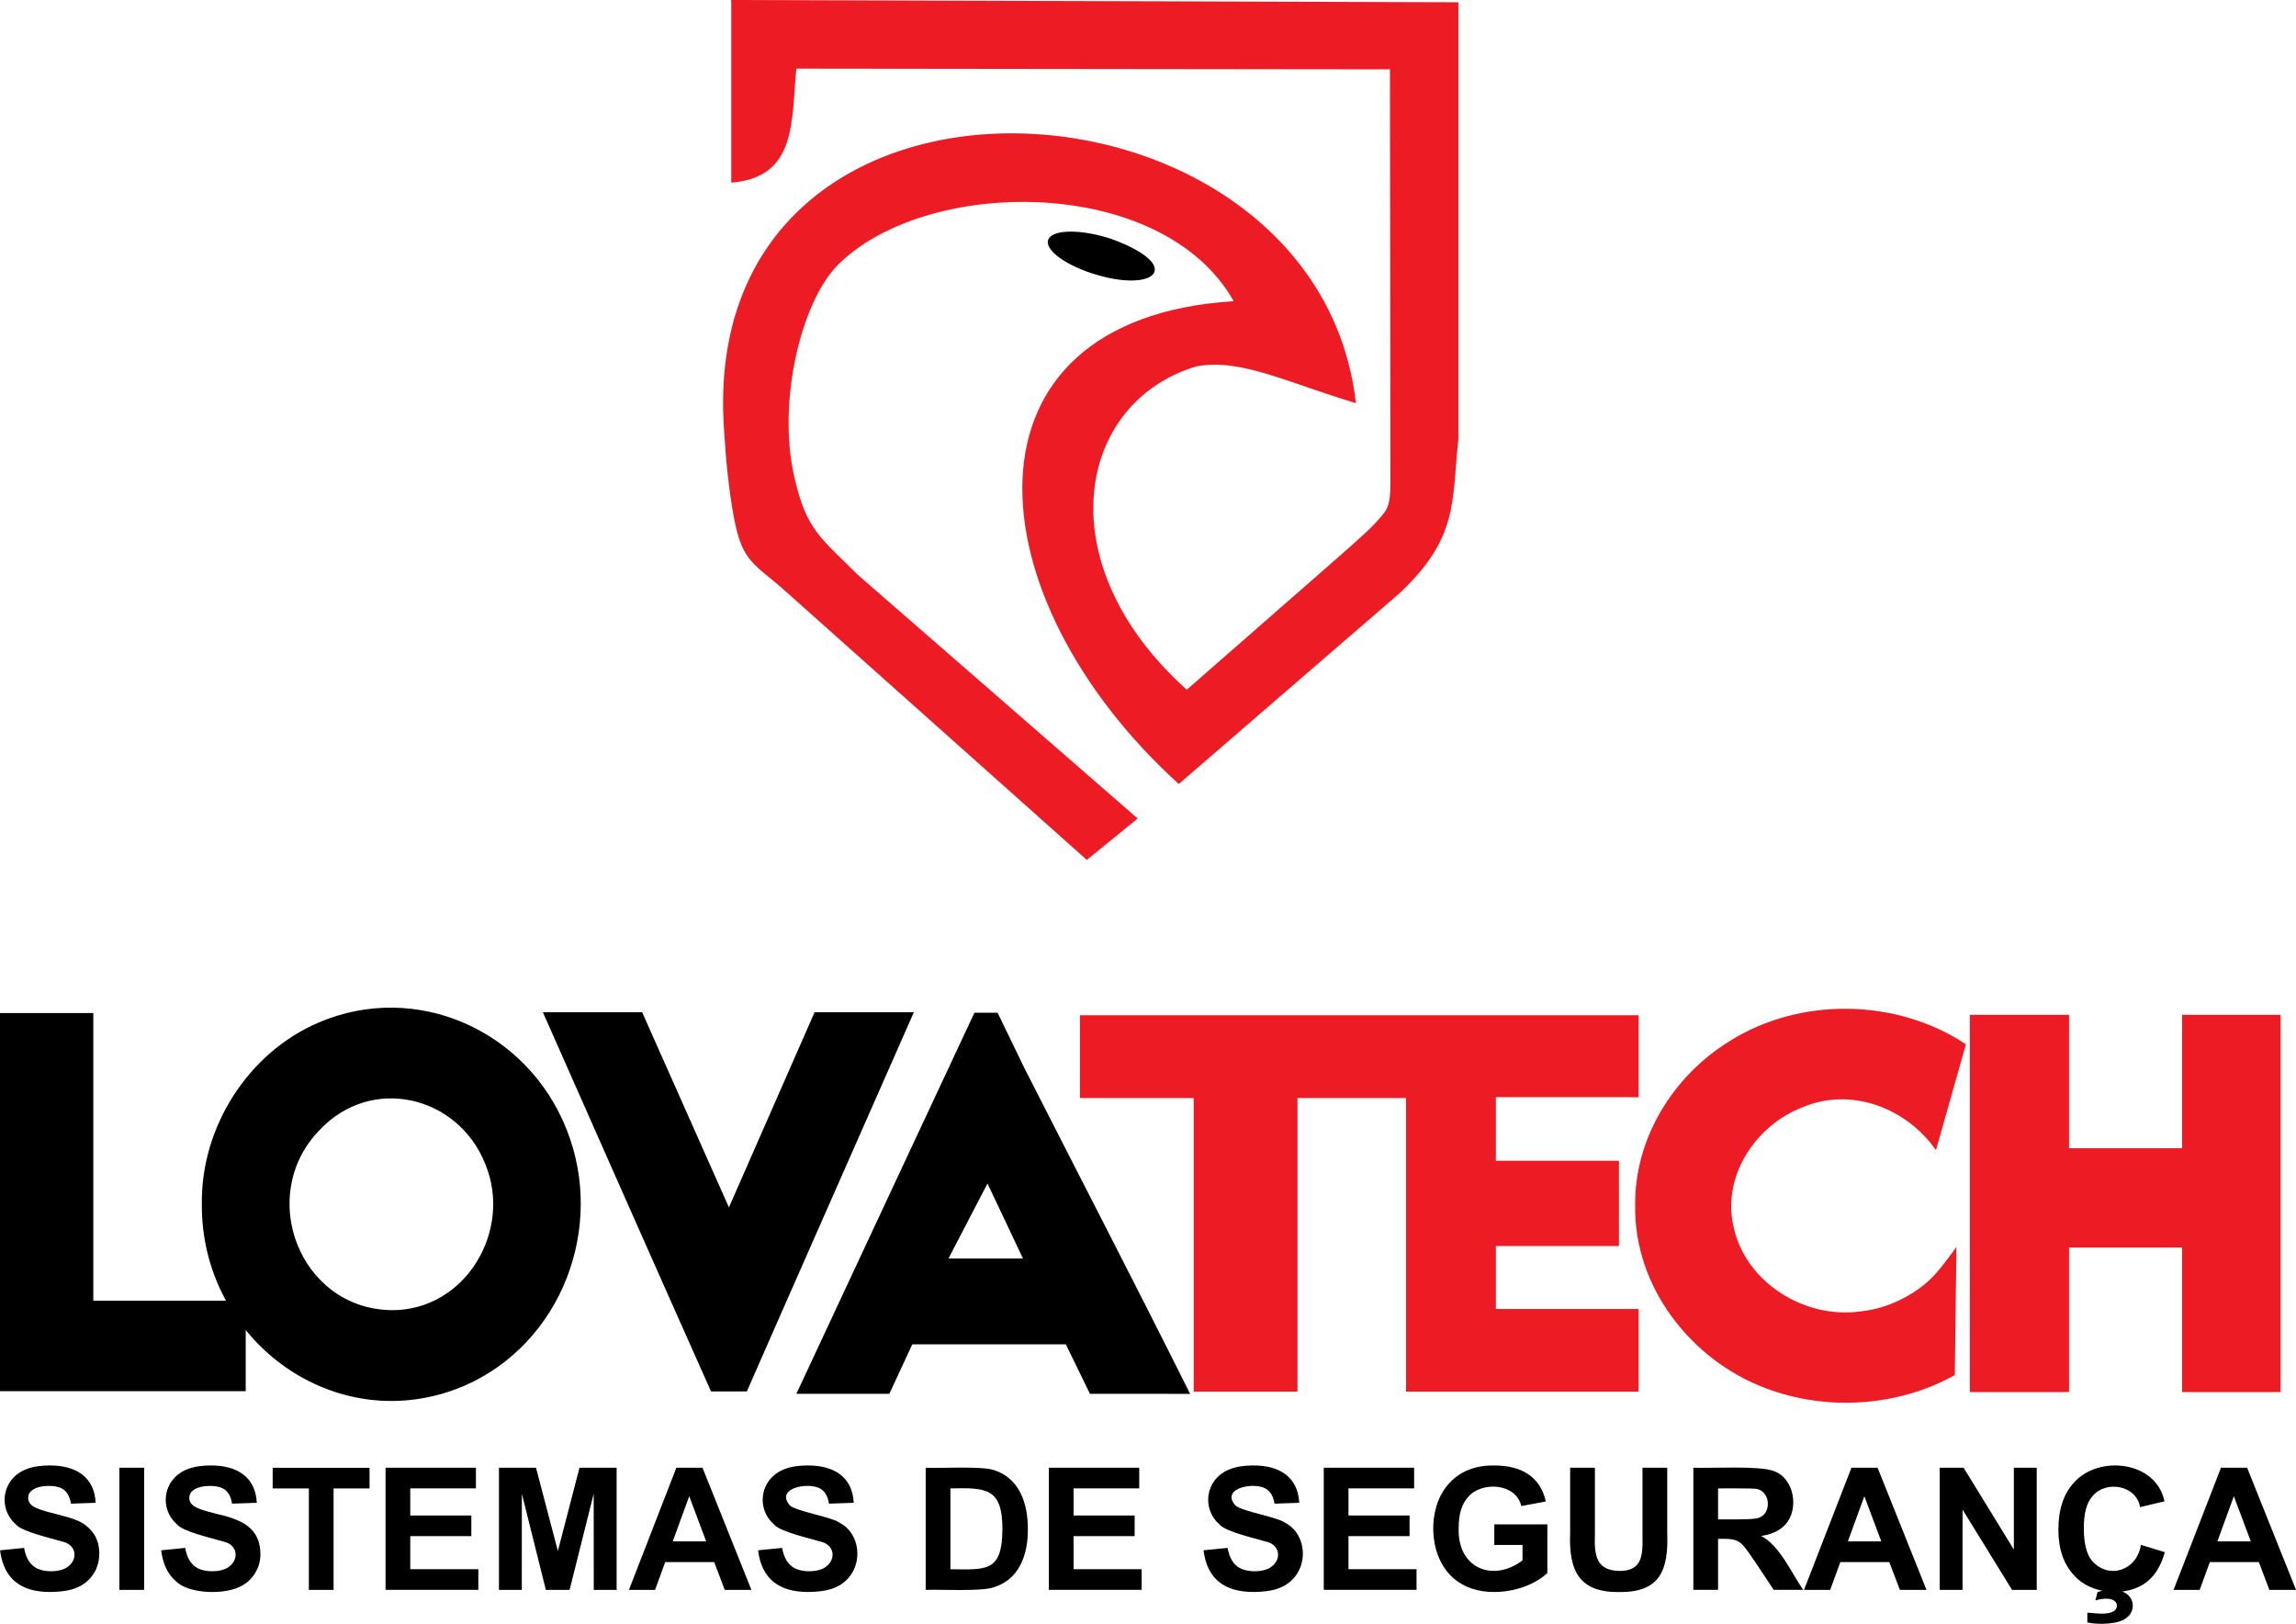 <svg xmlns="http://www.w3.org/2000/svg" id="Camada_2" data-name="Camada 2" viewBox="0 0 555.32 392.69"><defs><style>      .cls-1, .cls-2 {        fill: #ed1c24;      }      .cls-2, .cls-3 {        fill-rule: evenodd;      }    </style></defs><g id="Layer_1" data-name="Layer 1"><g><g><path class="cls-2" d="M275.16,197.94l-12.3,10.01-72.69-64.81c-7.68-6.85-10.53-7.06-12.54-17.38-1.42-7.27-2.13-15.44-2.51-21.83-6.9-98.85,143.32-90.17,152.83-6.43-16.88-5.09-27.94-10.88-38.55-8.91-29.05,8.68-36.38,47.7-2.36,78.2l36.7-32.11c4.89-4.32,8.71-7.56,11.08-10.73,1.59-2.13,1.47-5.07,1.47-9.15l-.11-98.03-143.57-.17c-1.26,12.42.29,26.3-15.74,27.57V.73c0-.25-.01-.49-.04-.73l175.9.55v105.72c-1.65,14.97.17,23.74-14.32,37.27l-53.31,46.05c-49.94-45.32-55.26-112.45,13.29-116.76-17.33-30.67-74.81-30.19-96-8.5-8.57,8.93-14.43,32.58-10.3,50.89,2.95,13.09,6.43,14.78,15.31,23.72l67.77,59Z"></path><path class="cls-3" d="M253.66,57.69c1.37-2.28,8.17-2.23,15.18.1,17.98,6.59,10.48,13.37-4.95,8.24-7.02-2.33-11.6-6.07-10.23-8.34"></path></g><polygon class="cls-1" points="478.89 245.41 500.43 245.41 500.43 277.67 527.78 277.67 527.78 245.41 551.58 245.41 551.58 336.64 527.78 336.64 527.78 301.69 500.43 301.69 500.43 336.64 476.44 336.64 476.44 245.41 478.89 245.41"></polygon><path class="cls-1" d="M465.36,310.68c2.92-2.24,5.62-6.19,7.83-9.11-.13,10.32-.25,20.64-.39,30.96-13.81,7.69-31.23,8.78-45.92,3.11-17.99-6.84-31.69-24.49-31.39-44.07-.21-16.19,9.08-31.26,22.67-39.69,17.01-10.84,40.53-10.53,57.33.66l-7.25,25.6c-7.05-10.13-20.48-15.4-32.29-10.37h0c-11.33,4.36-19.49,16.64-16.67,28.84,2.86,13.56,17.24,22.41,30.71,20.52h0c3.4-.37,6.58-1.3,9.62-2.81l.11-.06c2.02-.98,3.92-2.17,5.63-3.58"></path><path class="cls-1" d="M394.08,265.33h-32.28v15.37h29.77v20.62h-29.77v15.23h34.51v19.99h-56.23v-71.01h-26.26v71.01h-25.11v-71.01h-27.5v-20.02h135.11v19.83h-2.23Z"></path><path d="M136.56,244.78h18.75l20.99,47.2,20.72-47.2h24.01c-3.75,8.52-37.77,85.63-40.39,91.7h-8.67c-14.13-31.65-27.17-61.22-40.67-91.7h5.25Z"></path><path d="M77.07,247.27c23.77-10.15,50.5,2.03,59.94,25.78,9.5,23.69-1.17,51.89-24.83,62.12-30.92,13.08-63.61-11.06-63.36-43.95-.28-18.6,11.14-36.63,28.25-43.95M117.38,281.5c-6.61-16.59-27.5-21.55-40.02-8.29-15.43,15.71-5.03,43.23,17.27,43.62,17.91.17,29.41-19.22,22.75-35.33Z"></path><polygon points="3.16 244.98 22.57 244.98 22.57 314.55 59.43 314.55 59.43 336.42 0 336.42 0 244.98 3.16 244.98"></polygon><path class="cls-3" d="M247.41,304.34h-18.01l9.44-18.14,8.58,18.14ZM282.77,337.06h-19.15l-5.83-11.97h-37.14l-5.55,11.97h-22.49c4.52-9.67,39.55-84.72,43.07-92.16h5.6l6.56,13.54c13.33,26.19,26.88,52.35,40.01,78.63h-5.08Z"></path><path d="M544.39,372.75l-4.1-10.93-3.99,10.93h8.09ZM555.32,384.47h-6.44l-2.55-6.72h-11.85l-2.45,6.72h-6.32l11.47-29.54h6.32l11.83,29.54ZM504.85,392.35v-2.37c2.15.13,4.86.65,6.49-.43.87-.6.9-1.79.04-2.44-1.11-.82-3.18-.5-4.59-.1l.53-2c2.07-.78,5.66-.85,7.21.56,1.82,1.45,1.72,4.25-.14,5.59-1.77,1.71-7.21,1.77-9.54,1.18ZM517.82,373.58l5.77,1.77c-.89,3.25-2.36,5.66-4.43,7.25-4.73,3.68-13.5,3.04-17.52-1.66-2.52-2.68-3.79-6.35-3.79-11,0-4.92,1.27-8.74,3.81-11.46,5.95-6.68,19.85-5.22,21.85,4.58l-5.9,1.4c-.91-5.38-8.38-6.56-11.56-2.59-1.37,1.57-2.05,4.11-2.05,7.63,0,3.73.67,6.39,2.01,7.97,4.02,4.55,10.85,2.35,11.8-3.89ZM469.14,384.47v-29.54h5.79l12.15,19.79v-19.79h5.53v29.54h-5.97l-11.97-19.41v19.41h-5.53ZM455.02,372.75l-4.1-10.93-3.99,10.93h8.09ZM465.95,384.47h-6.44l-2.55-6.72h-11.85l-2.45,6.72h-6.33l11.47-29.54h6.32l11.83,29.54ZM415.54,367.43c2.24-.01,8.74.1,9.77-.36,3.36-1.05,2.91-6.77-.76-7.04-.9-.15-7.17-.09-9.01-.1v7.51ZM409.56,384.47v-29.54c4.11.17,16.14-.54,19.44.8,5.01,1.71,6.21,9.33,2.78,12.97-1.3,1.44-3.24,2.35-5.82,2.73,4.45,2.32,7.18,8.67,10.16,13.03h-7.13c-1.52-2.23-6.1-9.43-7.43-10.78-1.55-1.75-3.58-1.54-6.02-1.55v12.33h-5.98ZM379.77,354.93h5.98v16.01c-.2,5.42.41,8.82,5.93,8.95,5.47.02,5.69-3.67,5.58-8.61,0,0,0-16.35,0-16.35h5.98v15.53c.36,9.3-1.74,14.54-11.39,14.54-9.89.17-12.44-5.04-12.09-14.3,0,0,0-15.77,0-15.77ZM361.42,373.62v-4.99h12.83v11.78c-4.95,4.61-14.75,6.18-20.69,2.65-7.25-4.01-8.61-14.86-4.97-21.68,2.59-4.68,7.05-7.06,12.73-6.99,6.56-.03,11.15,2.58,12.57,8.7l-5.94,1.11c-1.29-5.59-9.56-6.02-12.84-2.22-1.53,1.66-2.3,4.11-2.3,7.36-.46,9.89,8.25,13.42,15.43,8.01v-3.75h-6.81ZM320.17,384.47v-29.54h21.86v4.99h-15.88v6.56h14.77v4.99h-14.77v8h16.46v4.99h-22.44ZM291.09,374.9l5.82-.58c.35,1.95,1.05,3.37,2.12,4.28,1.86,1.81,6.82,1.78,8.64.15,2.37-1.9,1.77-5.16-1.29-5.91-2.09-.66-10.14-2.43-11.45-4.23-2.98-2.57-3.57-6.93-1.44-10.2,2.07-3.07,5.57-4,9.47-4.03,6.51-.06,10.97,2.78,11.28,9.03l-5.98.21c-.25-1.53-.8-2.62-1.63-3.29-2.39-2.21-11.69-.71-7.84,3.71,1.55,1.44,10.07,2.8,11.88,4.11,4.49,2.17,5.74,8.3,3.02,12.46-2.32,3.49-6,4.32-10.42,4.37-7.11.02-11.33-3.17-12.18-10.11ZM253.68,384.47v-29.54h21.86v4.99h-15.88v6.56h14.77v4.99h-14.77v8h16.46v4.99h-22.44ZM229.87,359.93v19.55c8.76.09,12.53.73,12.58-9.77-.02-9.89-3.9-9.96-12.58-9.78ZM223.89,354.93c3.51.17,13.54-.43,16.49.56,6.19,1.95,8.29,8.11,8.22,14.49,0,6.16-2.16,11.99-8.24,13.86-2.95,1.08-13.06.48-16.47.63v-29.54ZM183.35,374.9l5.82-.58c.35,1.95,1.05,3.37,2.12,4.28,1.86,1.81,6.82,1.78,8.63.15,2.37-1.9,1.77-5.16-1.29-5.91-2.09-.66-10.14-2.43-11.45-4.23-2.98-2.57-3.57-6.93-1.44-10.2,2.07-3.07,5.57-4,9.47-4.03,6.51-.06,10.97,2.78,11.28,9.03l-5.98.21c-.25-1.53-.8-2.62-1.63-3.29-2.39-2.21-11.69-.71-7.84,3.71,1.55,1.44,10.07,2.8,11.88,4.11,4.49,2.17,5.74,8.3,3.03,12.46-2.32,3.49-6,4.32-10.42,4.37-7.11.02-11.33-3.17-12.18-10.11ZM170.8,372.75l-4.1-10.93-3.99,10.93h8.09ZM181.73,384.47h-6.44l-2.55-6.72h-11.85l-2.45,6.72h-6.32l11.47-29.54h6.32l11.83,29.54ZM120.68,384.47v-29.54h8.96l5.29,20.14,5.23-20.14h8.98v29.54h-5.53l-.02-23.25-5.82,23.25h-5.75l-5.8-23.25-.02,23.25h-5.53ZM93.25,384.47v-29.54h21.86v4.99h-15.88v6.56h14.77v4.99h-14.77v8h16.46v4.99h-22.44ZM74.7,384.47v-24.54h-8.75v-4.99h23.43v4.99h-8.7v24.54h-5.98ZM38.97,374.9l5.82-.58c.35,1.95,1.05,3.37,2.12,4.28,1.86,1.81,6.82,1.78,8.63.15,2.37-1.9,1.77-5.16-1.29-5.91-2.09-.66-10.14-2.43-11.45-4.23-2.98-2.57-3.57-6.93-1.44-10.2,2.07-3.07,5.57-4,9.47-4.03,6.51-.06,10.97,2.78,11.28,9.03l-5.98.21c-.25-1.53-.8-2.62-1.63-3.29-1.6-1.41-6.16-1.29-7.78.07-.63.46-.94,1.07-.94,1.84,0,.7.3,1.3.89,1.79.75.64,2.57,1.3,5.47,1.99,6.18,1.41,10.81,3.29,10.85,9.83.02,3.44-2.09,6.74-5.4,8.05-4,1.75-12.01,1.47-15.03-1.51-2-1.72-3.19-4.23-3.58-7.52ZM28.88,384.47v-29.54h5.98v29.54h-5.98ZM0,374.9l5.82-.58c.35,1.95,1.05,3.37,2.12,4.28,1.86,1.81,6.82,1.78,8.63.15,2.37-1.9,1.77-5.16-1.29-5.91-2.09-.66-10.14-2.43-11.45-4.23-2.98-2.57-3.57-6.93-1.44-10.2,2.07-3.07,5.57-4,9.47-4.03,6.51-.06,10.97,2.78,11.28,9.03l-5.98.21c-.25-1.53-.8-2.62-1.63-3.29-1.6-1.41-6.16-1.29-7.78.07-.63.46-.94,1.07-.94,1.84,0,.7.3,1.3.89,1.79.75.64,2.57,1.3,5.47,1.99,4.7,1.28,7.32,1.69,9.67,5.13,1.6,2.59,1.61,6.74-.23,9.46-2.32,3.49-6,4.32-10.42,4.37-7.11.02-11.33-3.17-12.18-10.11Z"></path></g></g></svg>
